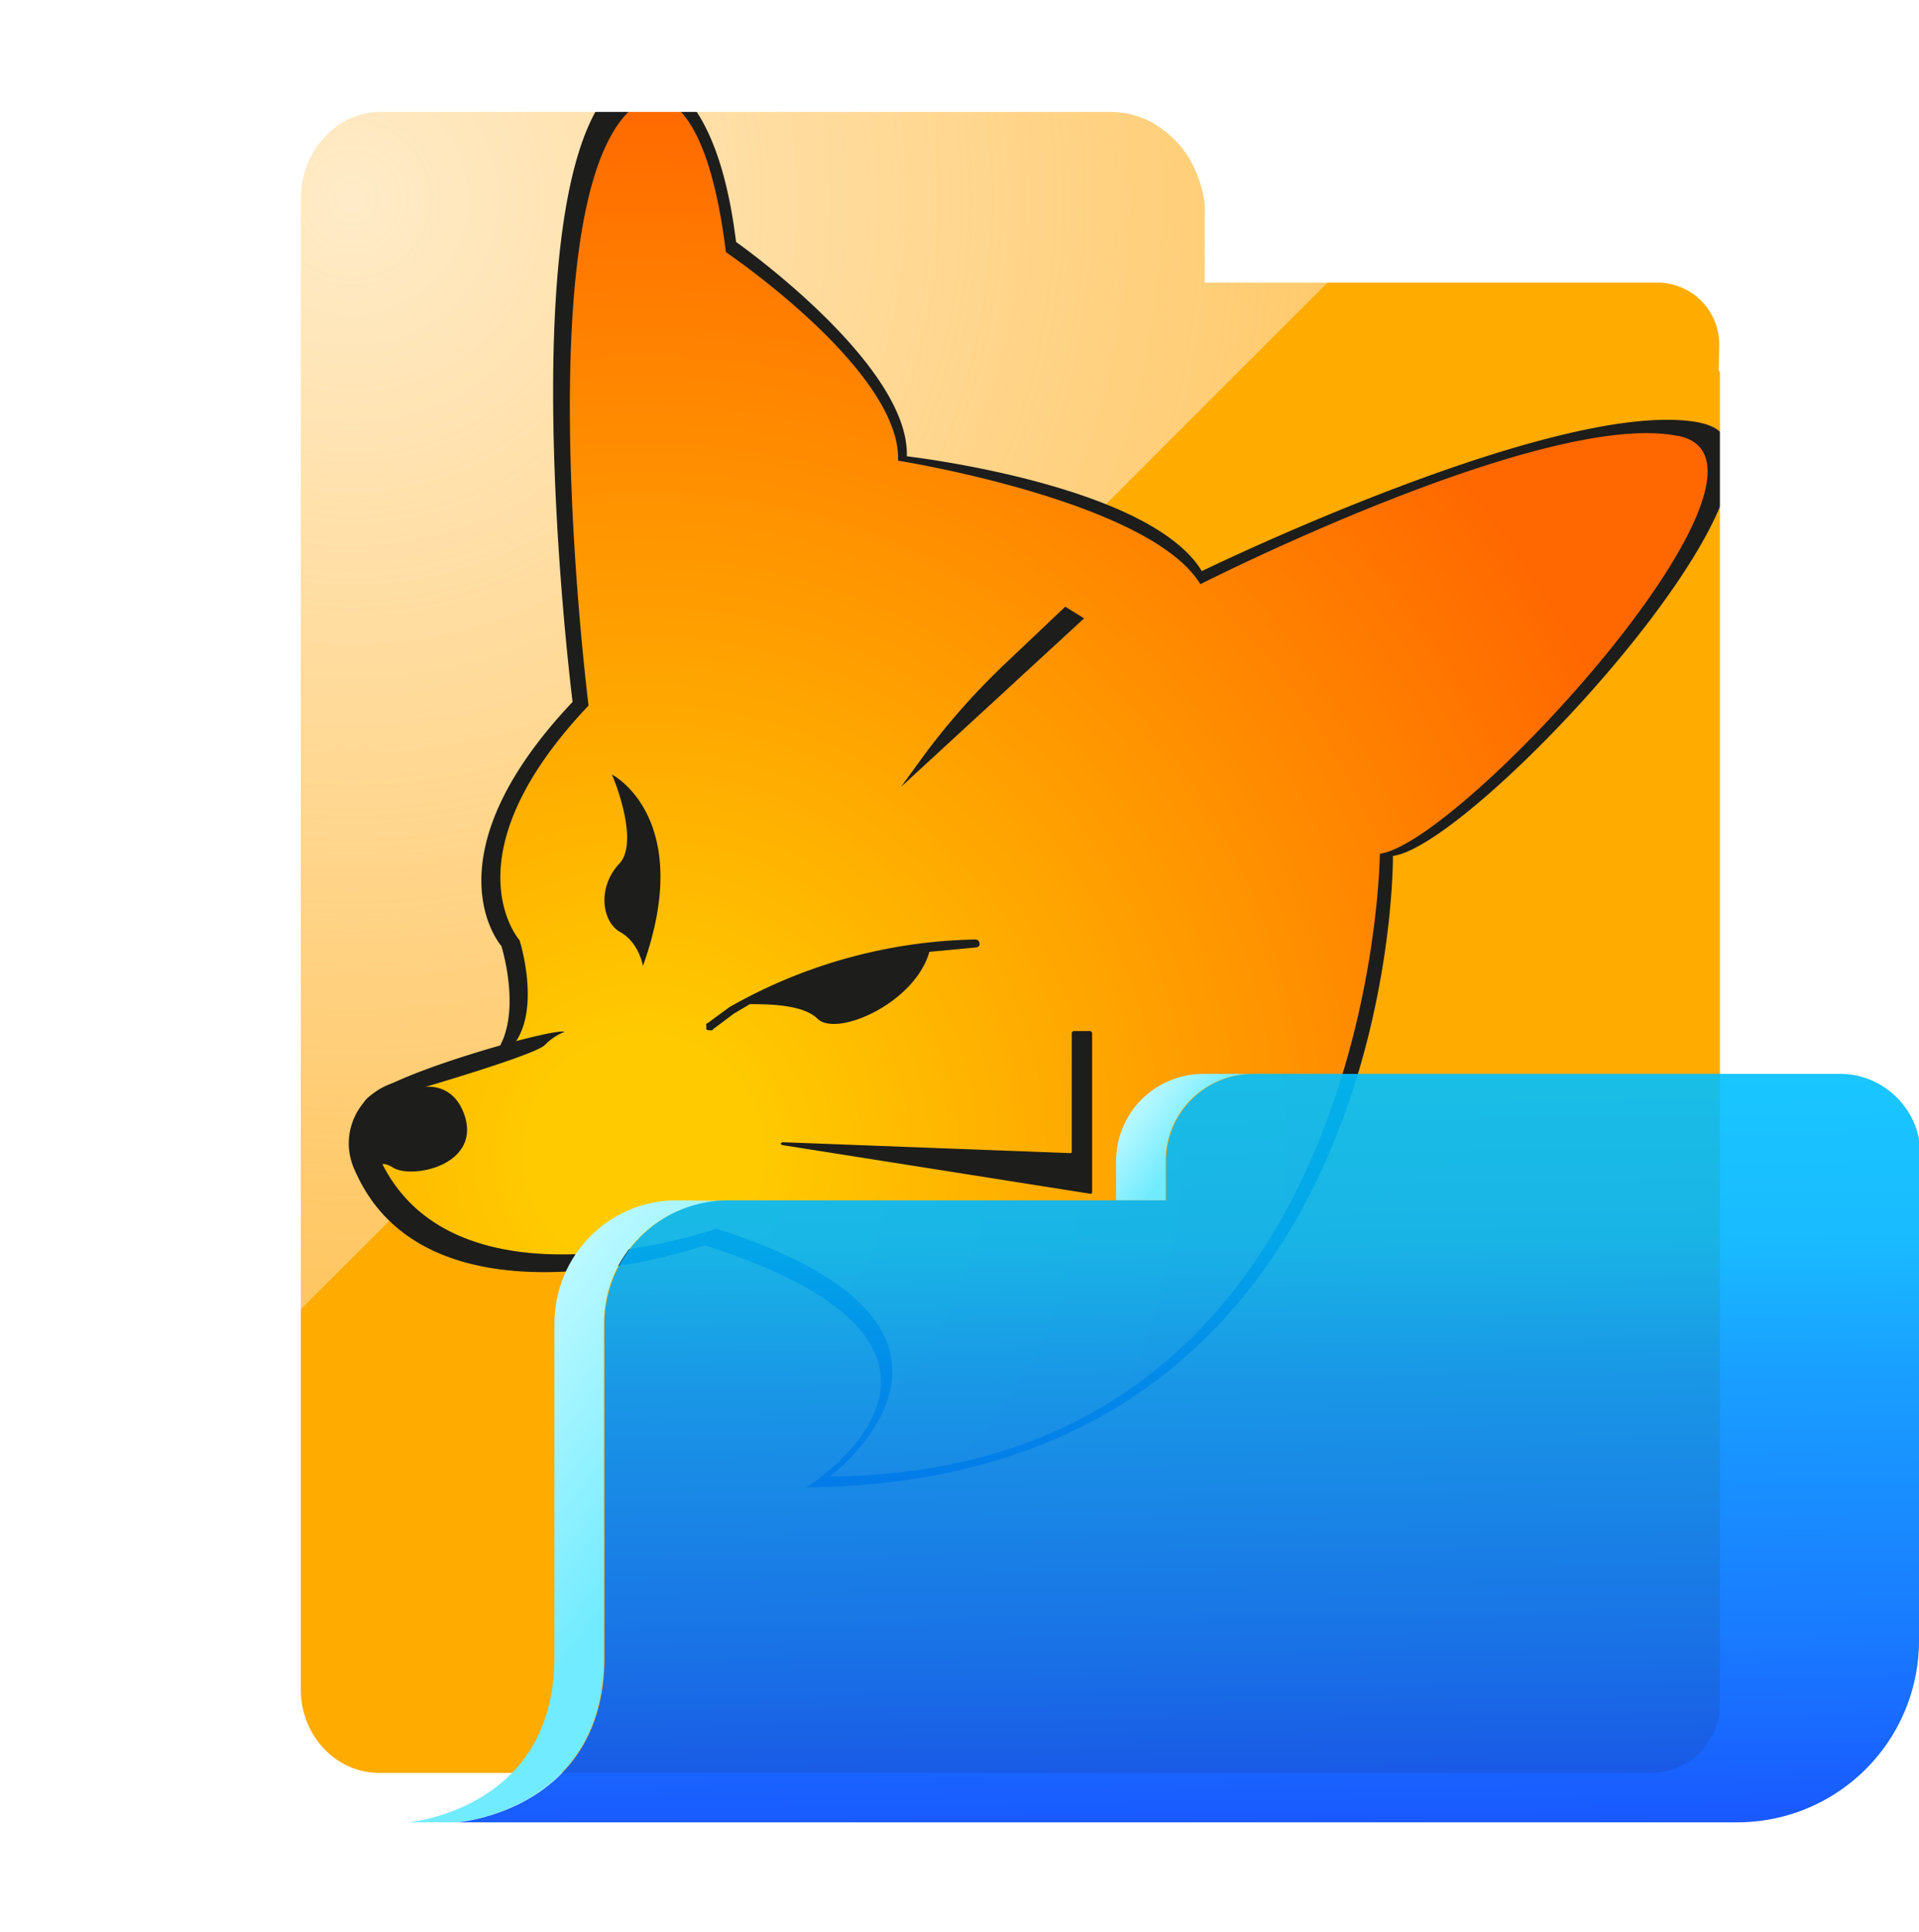 <svg xmlns="http://www.w3.org/2000/svg" xmlns:xlink="http://www.w3.org/1999/xlink" viewBox="0 0 264.1 265.9"><defs><linearGradient id="a" x1="95" y1="221.1" x2="61.6" y2="195.5" gradientUnits="userSpaceOnUse"><stop offset=".2" stop-color="#71ebff"/><stop offset="1" stop-color="#bbf9ff"/></linearGradient><linearGradient id="f" x1="165.6" y1="158.5" x2="156.6" y2="151.7" xlink:href="#a"/><linearGradient id="g" x1="161.8" y1="78.5" x2="164.3" y2="263.4" gradientUnits="userSpaceOnUse"><stop offset=".3" stop-color="#00cfff"/><stop offset=".3" stop-color="#00c8ff"/><stop offset=".5" stop-color="#00b5ff"/><stop offset=".6" stop-color="#0096ff"/><stop offset=".8" stop-color="#006cff"/><stop offset="1" stop-color="#0035ff"/><stop offset="1" stop-color="#0031ff"/></linearGradient><radialGradient id="d" cx="48.4" cy="27.4" fx="48.4" fy="27.4" r="189.4" gradientUnits="userSpaceOnUse"><stop offset="0" stop-color="#ffbd48" stop-opacity=".3"/><stop offset="1" stop-color="#ffbd48"/></radialGradient><radialGradient id="e" cx="88.6" cy="158.8" fx="88.6" fy="158.8" r="147.6" gradientUnits="userSpaceOnUse"><stop offset=".1" stop-color="#ffcb00"/><stop offset="1" stop-color="#ff6700"/></radialGradient><clipPath id="c"><path d="M240.2 47.6v186.7a13 13 0 0 1-13 13.2h-175c-7.9 0-14.3-6.7-14.3-15V27.4c0-8.6 6.5-15.5 14.5-15.5h100.2q6.1 0 10.6 4 4.1 3.5 5.6 9.3.6 2 .5 4.3v5.9h59.2a12 12 0 0 1 11.6 12.2Z" fill="none"/></clipPath><filter id="b" filterUnits="userSpaceOnUse"><feOffset dx="1" dy="5"/><feGaussianBlur result="c" stdDeviation="5"/><feFlood flood-color="#000" flood-opacity=".8"/><feComposite in2="c" operator="in"/><feComposite in="SourceGraphic"/></filter></defs><path d="M240.2 45.8v186.7a13 13 0 0 1-13 13.2h-175c-7.9 0-14.3-6.7-14.3-15V25.5C38 17 44.5 10 52.5 10h100.2q6.1.1 10.6 4 4.1 3.7 5.6 9.3.6 2.1.5 4.4v5.9h59.2a12 12 0 0 1 11.6 12.2" fill="#fff" filter="url(#b)"/><g clip-path="url(#c)"><path fill="url(#d)" d="M0 11.8h248v232.3H0z"/><path fill="#ffab00" d="M194.6 27 11.5 210.1v34h239V25.7z"/><path d="M202.2 91.4v-.2a14.6 14.6 0 1 0-23.3 11.8 16.5 16.5 0 1 1 23.3-11.6" fill="#971043"/><path d="M234.1 58.2c-18.8-3.9-68.7 20.4-68.7 20.4-7.3-12-40.6-15.8-40.6-15.8.4-12.7-23.5-29.5-23.5-29.5-2.5-20.3-10-23-13-23.3q-1.2 0-2.2.6c-16.8 10.8-7.3 86-7.3 86-20.4 21.6-9.8 33.6-9.8 33.6s5.7 18-8.5 18q-3.7 0-6.2.8a8.7 8.7 0 0 0-5.5 12C59 184.6 97 171.4 97 171.4c44.6 14.2 14 33.3 14 33.3 81.5-.7 80.7-86.9 80.7-86.9C203.3 116.3 253 62 234 58.2Z" fill="#1d1d1b"/><path d="M230.9 60c-18.2-3.7-65.7 20.4-65.7 20.4-7-11.5-41.6-17-41.6-17C124 51 99.9 34.7 99.9 34.7 96.9 10.3 89 13.6 89 13.6c-17.5 8.2-8 83.5-8 83.5-19.7 20.8-9.5 32.3-9.5 32.3s5.6 17.4-8.1 17.4c-2.4 0-5.6 1.6-7.2 2-5 1.4-6.2 5.6-4.1 10.3 10 22.7 46.5 10 46.5 10 43 13.7 15.6 34.1 15.6 34.1 75-.5 75.7-85.7 75.7-85.7C201.2 116 249 63.7 231 60ZM58.5 160c-2.8 0-5-2.2-5-5s2.2-5 5-5 5 2.2 5 5-2.3 5-5 5m30-27s-.5-3.2-3.1-4.7c-2.6-1.4-3.2-6.2-.2-9.4 2.9-3-.8-12-1-12.3.5.2 11.4 6.4 4.3 26.3m38.7-29q5.2-7 11.6-13l7.8-7.4 2.6 1.6-25.2 23.2zm-24 34.3-2.2 1.3-2.8 2.1-.2.2h-.4l-.4-.1v-.8l.2-.1 3-2.2a71 71 0 0 1 33.8-9.3q.5 0 .6.5t-.5.6l-6.4.6c-2 7.1-12.8 11.8-15.4 9.2-2-2-7-2-9.3-2m47.1 26-.2.1-42.4-6.7q-.5-.2 0-.4l39.6 1.5q.2 0 .2-.2v-16.4l.2-.2h2.4l.2.2z" fill="url(#e)"/><path d="M77.7 142c-1.4-.6-25.7 6.2-27.6 9.7-1.7 3.2 1.3 13.9 1.3 13.9l.9-3.7s-.8-2.8 1.8-1.2 11.9-.3 9.9-7c-1.5-4.8-5.5-4.1-5.5-4.1s15.4-4.5 16.5-5.8a8 8 0 0 1 2.7-1.8" fill="#1d1d1b"/></g><path d="M240.2 47.6v186.7a13 13 0 0 1-13 13.2h-175c-7.9 0-14.3-6.7-14.3-15V27.4c0-8.6 6.5-15.5 14.5-15.5h100.2q6.1 0 10.6 4 4.1 3.5 5.6 9.3.6 2 .5 4.3v5.9h59.2a12 12 0 0 1 11.6 12.2Z" fill="none" stroke="#fff" stroke-miterlimit="10" stroke-width="7"/><path d="M100 165.3c-9.3 0-16.9 7.5-16.9 16.9v46c0 21-20.2 22.6-20.2 22.6h-6.8s20.2-1.6 20.2-22.7v-45.9c0-9.4 7.5-17 16.8-17z" fill="url(#a)"/><path d="M172.3 147.8a12 12 0 0 0-11.9 12v5.4h-6.8v-5.4a12 12 0 0 1 11.9-12z" fill="url(#f)"/><path d="M264.1 158.8v66.8a25 25 0 0 1-25 25.2H63s20.2-1.6 20.2-22.7v-45.9a17 17 0 0 1 16.8-17h60.5v-5.4a12 12 0 0 1 11.9-12h80.9c6 0 11 5 11 11" fill="url(#g)" opacity=".9"/></svg>